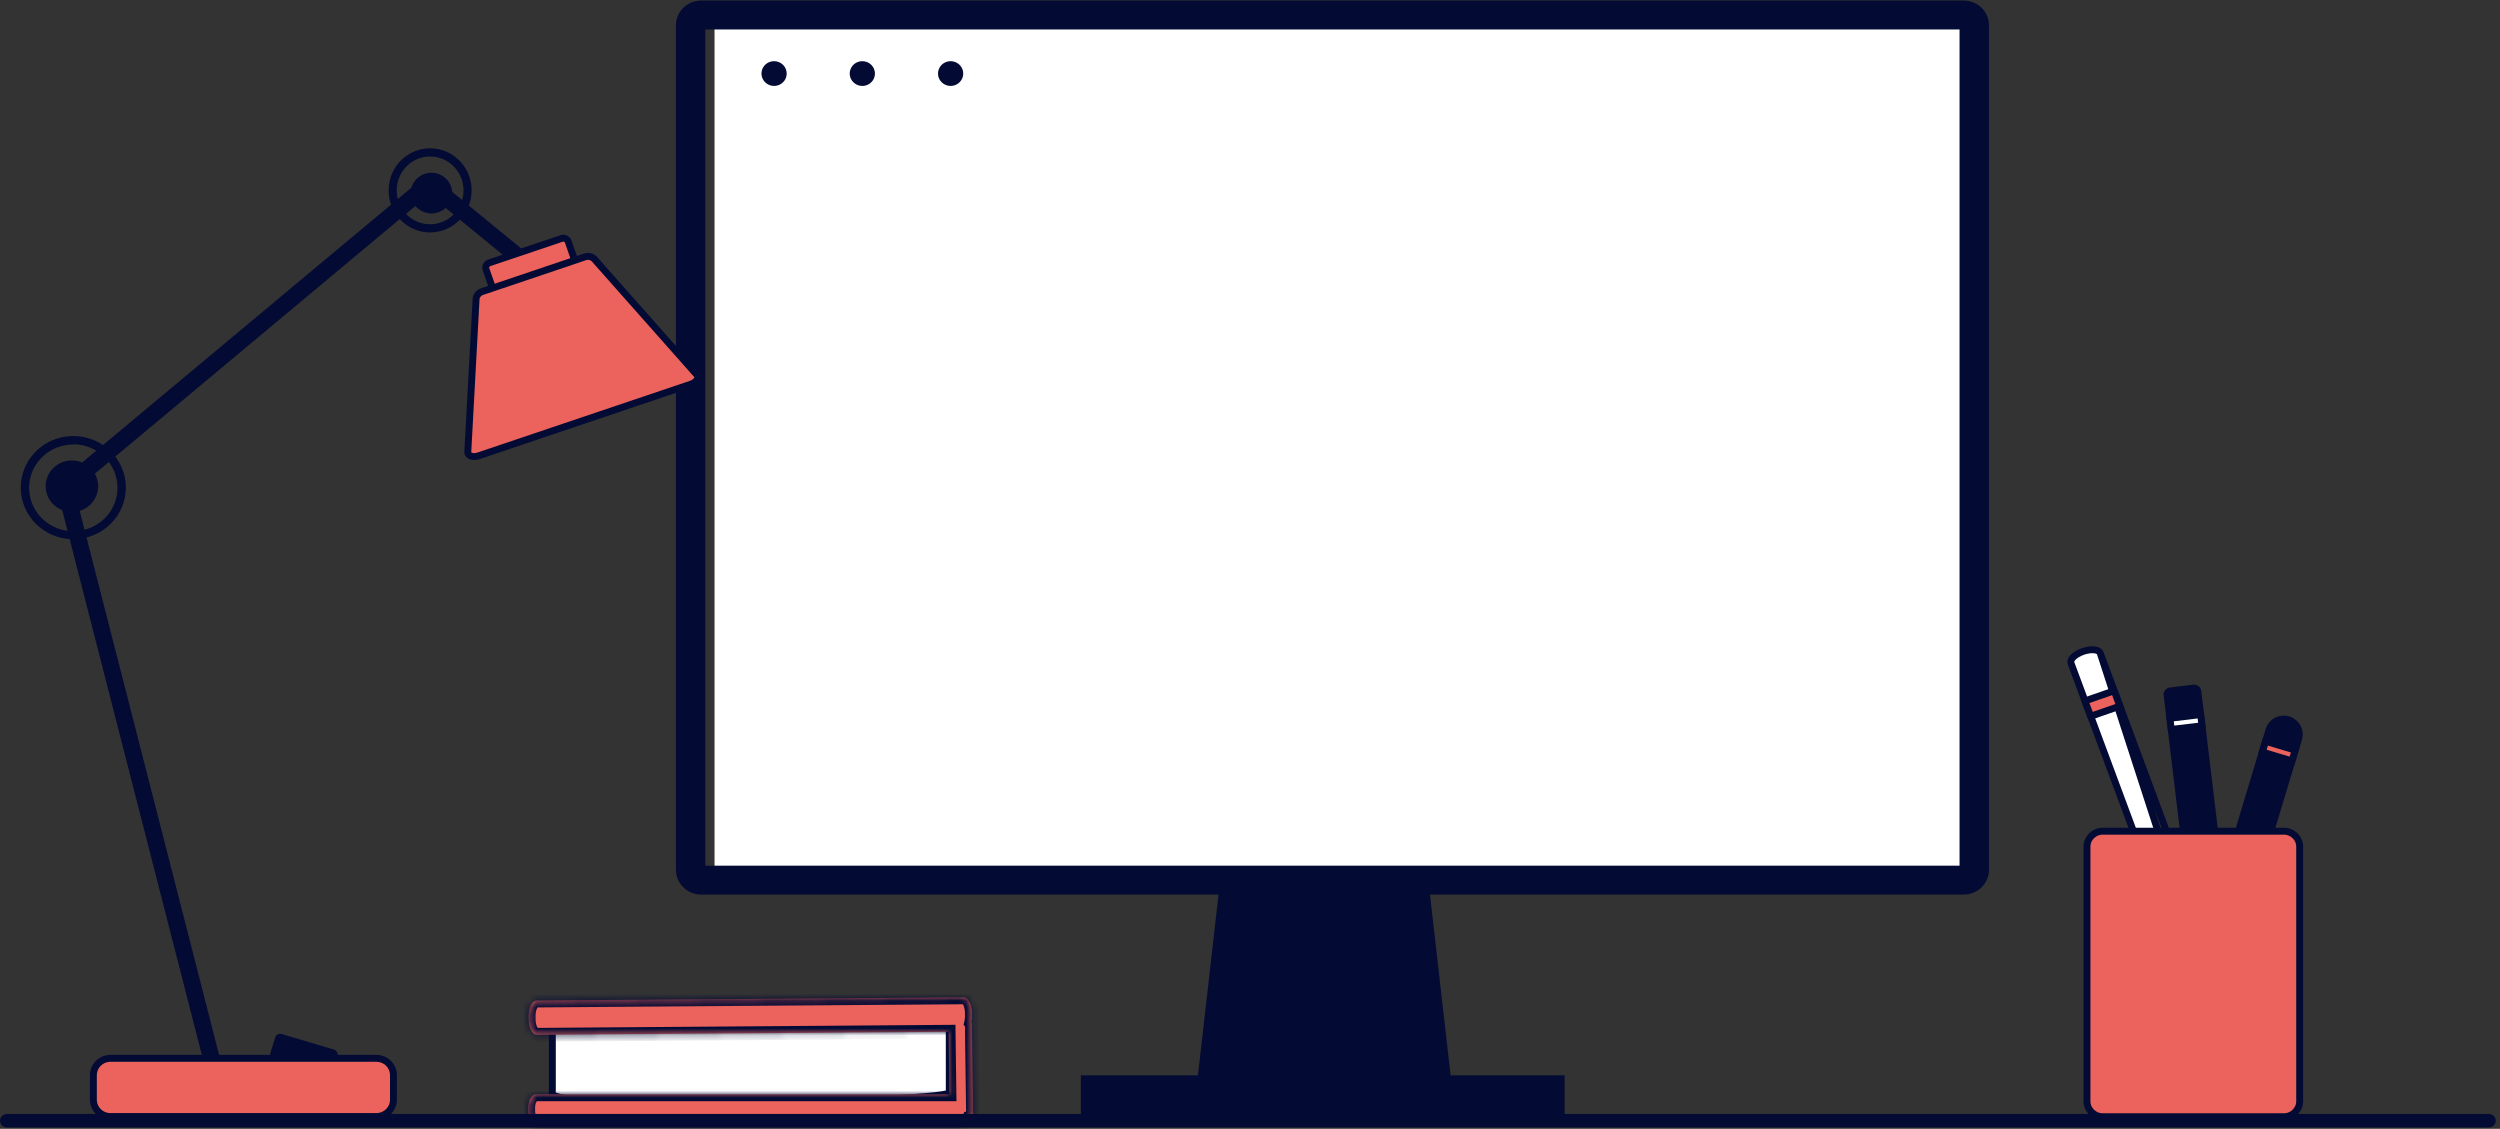 <?xml version="1.0" encoding="UTF-8"?> <svg xmlns="http://www.w3.org/2000/svg" width="361" height="163" viewBox="0 0 361 163" fill="none"><rect x="0" y="0" width="361" height="163" fill="#333333" stroke="none"/><rect x="103.18" y="2.863" width="182.436" height="124.728" fill="white"></rect><path fill-rule="evenodd" clip-rule="evenodd" d="M101.853 4.252V125.004H282.958V4.252H101.853ZM101.246 0.08C99.233 0.08 97.602 1.681 97.602 3.656V125.6C97.602 127.575 99.233 129.176 101.246 129.176H283.566C285.578 129.176 287.21 127.575 287.21 125.6V3.656C287.21 1.681 285.578 0.08 283.566 0.08H101.246Z" fill="#030B34"></path><path d="M172.982 155.274L176.097 127.953H206.352L209.467 155.274H225.93V161.003H156.074V155.274H172.982Z" fill="#030B34"></path><path d="M113.599 10.621C113.599 10.975 113.493 11.32 113.292 11.614C113.092 11.908 112.808 12.137 112.475 12.272C112.142 12.407 111.776 12.443 111.423 12.374C111.07 12.305 110.745 12.135 110.49 11.885C110.236 11.635 110.062 11.316 109.992 10.97C109.922 10.623 109.958 10.264 110.096 9.937C110.233 9.611 110.467 9.332 110.766 9.135C111.066 8.939 111.418 8.834 111.778 8.834C112.261 8.834 112.724 9.022 113.066 9.357C113.407 9.693 113.599 10.147 113.599 10.621Z" fill="#030B34"></path><path d="M126.342 10.621C126.342 10.975 126.235 11.32 126.035 11.614C125.834 11.908 125.55 12.137 125.217 12.272C124.885 12.407 124.518 12.443 124.165 12.374C123.812 12.305 123.487 12.135 123.233 11.885C122.978 11.635 122.804 11.316 122.734 10.97C122.664 10.623 122.7 10.264 122.838 9.937C122.976 9.611 123.209 9.332 123.509 9.135C123.808 8.939 124.16 8.834 124.52 8.834C125.003 8.834 125.467 9.022 125.808 9.357C126.15 9.693 126.342 10.147 126.342 10.621Z" fill="#030B34"></path><path d="M139.092 10.621C139.092 10.975 138.985 11.32 138.785 11.614C138.584 11.908 138.3 12.137 137.967 12.272C137.635 12.407 137.268 12.443 136.915 12.374C136.562 12.305 136.237 12.135 135.983 11.885C135.728 11.635 135.554 11.316 135.484 10.97C135.414 10.623 135.45 10.264 135.588 9.937C135.726 9.611 135.959 9.332 136.259 9.135C136.558 8.939 136.91 8.834 137.27 8.834C137.753 8.834 138.217 9.022 138.558 9.357C138.9 9.693 139.092 10.147 139.092 10.621Z" fill="#030B34"></path><path d="M6.59 70.212C6.59 70.948 6.812 71.668 7.229 72.28C7.646 72.893 8.239 73.37 8.932 73.652C9.626 73.933 10.389 74.007 11.124 73.864C11.861 73.72 12.537 73.365 13.067 72.844C13.598 72.324 13.959 71.66 14.106 70.938C14.252 70.216 14.177 69.467 13.89 68.787C13.603 68.106 13.116 67.525 12.492 67.116C11.868 66.707 11.135 66.488 10.384 66.488C9.378 66.488 8.413 66.881 7.701 67.579C6.99 68.277 6.59 69.224 6.59 70.212Z" fill="#030B34"></path><path d="M62.304 30.824C63.959 30.824 65.3 29.508 65.3 27.885C65.3 26.261 63.959 24.945 62.304 24.945C60.65 24.945 59.309 26.261 59.309 27.885C59.309 29.508 60.65 30.824 62.304 30.824Z" fill="#030B34"></path><path d="M39.545 152.914L47.113 155.169C47.502 155.285 47.912 155.07 48.03 154.689L48.719 152.46C48.837 152.079 48.618 151.676 48.23 151.561L40.661 149.306C40.273 149.19 39.863 149.405 39.745 149.786L39.055 152.015C38.937 152.396 39.156 152.799 39.545 152.914Z" fill="#030B34"></path><path d="M31.376 157.383C31.108 157.382 30.848 157.293 30.636 157.131C30.425 156.969 30.275 156.743 30.209 156.489L8.219 70.675C8.165 70.462 8.173 70.238 8.241 70.029C8.309 69.82 8.436 69.633 8.606 69.49L61.179 25.615C61.398 25.435 61.674 25.336 61.959 25.336C62.244 25.336 62.52 25.435 62.739 25.615L80.807 40.424C80.936 40.521 81.043 40.643 81.122 40.782C81.201 40.921 81.251 41.074 81.269 41.233C81.287 41.391 81.271 41.551 81.225 41.703C81.177 41.856 81.1 41.998 80.996 42.12C80.892 42.242 80.764 42.343 80.619 42.415C80.475 42.488 80.317 42.531 80.154 42.543C79.992 42.554 79.83 42.533 79.676 42.482C79.522 42.43 79.381 42.349 79.26 42.242L61.971 28.091L10.763 70.847L32.566 155.95C32.61 156.124 32.613 156.306 32.575 156.482C32.536 156.657 32.458 156.822 32.345 156.964C32.232 157.105 32.087 157.22 31.923 157.299C31.758 157.377 31.577 157.418 31.394 157.419L31.376 157.383Z" fill="#030B34"></path><path d="M10.591 77.856C9.09 77.858 7.621 77.422 6.373 76.604C5.124 75.786 4.15 74.623 3.575 73.262C3 71.901 2.849 70.403 3.142 68.958C3.434 67.513 4.157 66.186 5.219 65.144C6.281 64.102 7.633 63.393 9.106 63.106C10.579 62.819 12.105 62.967 13.492 63.531C14.879 64.095 16.064 65.051 16.897 66.276C17.731 67.502 18.175 68.942 18.174 70.416C18.171 72.388 17.371 74.279 15.949 75.674C14.528 77.068 12.601 77.853 10.591 77.856V77.856ZM10.591 64.187C9.329 64.186 8.096 64.552 7.046 65.239C5.997 65.926 5.178 66.903 4.695 68.046C4.211 69.19 4.084 70.448 4.329 71.663C4.575 72.877 5.182 73.993 6.073 74.868C6.965 75.744 8.101 76.341 9.338 76.583C10.576 76.825 11.858 76.701 13.024 76.228C14.19 75.754 15.186 74.952 15.887 73.923C16.588 72.894 16.962 71.683 16.962 70.445C16.965 69.622 16.802 68.806 16.483 68.044C16.164 67.283 15.695 66.59 15.104 66.007C14.512 65.423 13.809 64.959 13.035 64.642C12.261 64.324 11.43 64.16 10.591 64.157V64.187Z" fill="#030B34"></path><path d="M62.108 33.566C60.923 33.566 59.765 33.21 58.78 32.542C57.795 31.875 57.027 30.926 56.573 29.816C56.12 28.706 56.001 27.484 56.232 26.306C56.464 25.127 57.034 24.045 57.872 23.195C58.71 22.346 59.777 21.767 60.94 21.533C62.102 21.298 63.306 21.419 64.401 21.878C65.496 22.338 66.431 23.117 67.09 24.116C67.748 25.115 68.1 26.29 68.1 27.491C68.098 29.102 67.466 30.646 66.343 31.785C65.22 32.924 63.697 33.565 62.108 33.566V33.566ZM62.108 22.6C61.154 22.6 60.222 22.887 59.429 23.424C58.636 23.962 58.017 24.726 57.652 25.619C57.287 26.513 57.192 27.497 57.378 28.445C57.564 29.394 58.023 30.265 58.698 30.949C59.372 31.633 60.232 32.099 61.167 32.288C62.103 32.477 63.073 32.38 63.954 32.01C64.835 31.639 65.589 31.012 66.119 30.208C66.649 29.404 66.932 28.458 66.932 27.491C66.93 26.194 66.421 24.951 65.517 24.034C64.613 23.118 63.387 22.602 62.108 22.6V22.6Z" fill="#030B34"></path><path d="M82.472 38.385L72.036 41.905C71.633 42.041 71.207 41.829 71.075 41.451L70.178 38.891C70.046 38.513 70.248 38.088 70.651 37.952L81.087 34.432C81.49 34.296 81.916 34.508 82.048 34.886L82.945 37.447C83.078 37.825 82.875 38.249 82.472 38.385Z" fill="#EC625D" stroke="#030B34"></path><path d="M99.805 55.458L99.803 55.459L69.059 65.835C69.058 65.835 69.058 65.835 69.058 65.835C68.601 65.987 68.184 65.946 67.909 65.814C67.641 65.685 67.534 65.495 67.547 65.291L67.547 65.288L68.752 43.081C68.795 42.851 68.902 42.637 69.062 42.463C69.227 42.282 69.443 42.151 69.683 42.086L69.698 42.082L69.713 42.077L84.37 37.129L84.385 37.124L84.399 37.118C84.629 37.025 84.883 36.998 85.13 37.042C85.369 37.084 85.592 37.191 85.772 37.35L100.638 54.133L100.641 54.136C100.785 54.296 100.815 54.508 100.69 54.761C100.56 55.025 100.261 55.306 99.805 55.458Z" fill="#EC625D" stroke="#030B34"></path><path d="M54.346 161.23H15.953C14.583 161.23 13.482 160.133 13.482 158.791V155.264C13.482 153.921 14.583 152.824 15.953 152.824H54.346C55.715 152.824 56.816 153.921 56.816 155.264V158.791C56.816 160.133 55.715 161.23 54.346 161.23Z" fill="#EC625D" stroke="#030B34"></path><path d="M318.664 142.904C319.01 143.006 319.372 143.039 319.731 143.003C320.09 142.966 320.438 142.86 320.755 142.69C321.071 142.52 321.351 142.291 321.576 142.015C321.802 141.738 321.97 141.421 322.069 141.081L332.396 106.842C332.606 106.154 332.532 105.412 332.19 104.777C331.847 104.142 331.263 103.665 330.565 103.449V103.449C330.219 103.347 329.856 103.314 329.497 103.35C329.138 103.387 328.79 103.494 328.474 103.664C328.157 103.834 327.878 104.063 327.652 104.34C327.426 104.617 327.259 104.934 327.16 105.275L316.833 139.511C316.622 140.199 316.695 140.941 317.038 141.577C317.381 142.212 317.965 142.689 318.664 142.904V142.904Z" fill="#030B34"></path><path d="M327.146 107.04L331.426 108.323L330.956 109.877L326.678 108.596L327.146 107.04Z" fill="#EC625D" stroke="#030B34"></path><path d="M303.281 94.333L303.281 94.332C303.19 94.088 302.949 93.901 302.471 93.839C301.995 93.776 301.386 93.86 300.791 94.067C300.196 94.274 299.673 94.584 299.35 94.922C299.028 95.259 298.969 95.541 299.058 95.778C299.058 95.778 299.058 95.778 299.058 95.778L316.245 142.035L315.776 142.209L316.245 142.035C316.574 142.92 317.128 143.613 317.738 144.025C318.349 144.438 318.978 144.549 319.507 144.366L303.281 94.333ZM303.281 94.333L320.473 140.588C320.473 140.589 320.473 140.589 320.473 140.589M303.281 94.333L320.473 140.589M320.473 140.589C320.802 141.481 320.828 142.354 320.631 143.038C320.434 143.722 320.029 144.185 319.507 144.366L320.473 140.589Z" fill="white" stroke="#030B34"></path><path d="M305.285 99.748L306.109 101.965L301.893 103.433L301.068 101.216L305.285 99.748Z" fill="#EC625D" stroke="#030B34"></path><path d="M318.254 140.179L321.641 139.772C321.914 139.738 322.161 139.599 322.33 139.386C322.498 139.173 322.574 138.904 322.54 138.636L317.859 99.76C317.844 99.628 317.802 99.5 317.736 99.383C317.67 99.266 317.582 99.164 317.476 99.081C317.369 98.998 317.247 98.937 317.116 98.9C316.986 98.864 316.849 98.853 316.714 98.868L313.326 99.272C313.054 99.307 312.807 99.446 312.639 99.659C312.471 99.871 312.396 100.141 312.43 100.408L317.108 139.284C317.123 139.417 317.165 139.546 317.231 139.662C317.296 139.779 317.385 139.882 317.491 139.965C317.598 140.049 317.72 140.11 317.851 140.147C317.982 140.183 318.118 140.194 318.254 140.179Z" fill="#030B34"></path><path d="M317.774 103.189L317.968 104.801L313.53 105.332L313.337 103.72L317.774 103.189Z" fill="white" stroke="#030B34"></path><path d="M329.787 161.258H303.647C302.375 161.258 301.359 160.248 301.359 159.022V122.258C301.359 121.033 302.375 120.023 303.647 120.023H329.787C331.059 120.023 332.074 121.033 332.074 122.258V159.022C332.074 160.248 331.059 161.258 329.787 161.258Z" fill="#EC625D" stroke="#030B34"></path><path d="M79.762 158.04C79.76 158.038 79.759 158.037 79.758 158.036L79.758 148.882C79.758 148.485 80.111 148.11 80.615 148.11L136.222 148.11C136.725 148.11 137.078 148.485 137.078 148.882L137.078 157.854C137.01 157.877 136.918 157.904 136.798 157.933C136.396 158.03 135.786 158.125 134.984 158.215C133.387 158.396 131.096 158.553 128.339 158.689C122.829 158.959 115.495 159.141 108.207 159.25C100.917 159.36 93.69 159.397 88.289 159.181C85.585 159.073 83.357 158.903 81.813 158.65C81.036 158.523 80.463 158.379 80.096 158.227C79.911 158.15 79.81 158.084 79.762 158.04Z" fill="white" stroke="#030B34"></path><mask id="path-24-inside-1_7187_10601" fill="white"><path fill-rule="evenodd" clip-rule="evenodd" d="M136.979 148.989L77.52 149.43C76.875 149.435 76.344 148.434 76.335 147.195L76.331 146.725C76.321 145.485 76.837 144.477 77.482 144.472L139.153 144.014C139.798 144.009 140.329 145.01 140.338 146.249L140.342 146.719C140.345 147.045 140.311 147.355 140.248 147.635C140.302 147.681 140.331 147.73 140.332 147.78L140.512 161.066C140.514 161.191 140.338 161.313 140.023 161.406C140.007 161.411 139.991 161.415 139.974 161.42C139.767 161.962 139.404 162.321 138.991 162.321H77.432C76.788 162.321 76.266 161.447 76.266 160.37V159.961C76.266 158.884 76.788 158.011 77.432 158.011H137.101L136.979 148.989Z"></path></mask><path fill-rule="evenodd" clip-rule="evenodd" d="M136.979 148.989L77.52 149.43C76.875 149.435 76.344 148.434 76.335 147.195L76.331 146.725C76.321 145.485 76.837 144.477 77.482 144.472L139.153 144.014C139.798 144.009 140.329 145.01 140.338 146.249L140.342 146.719C140.345 147.045 140.311 147.355 140.248 147.635C140.302 147.681 140.331 147.73 140.332 147.78L140.512 161.066C140.514 161.191 140.338 161.313 140.023 161.406C140.007 161.411 139.991 161.415 139.974 161.42C139.767 161.962 139.404 162.321 138.991 162.321H77.432C76.788 162.321 76.266 161.447 76.266 160.37V159.961C76.266 158.884 76.788 158.011 77.432 158.011H137.101L136.979 148.989Z" fill="#EC625D"></path><path d="M77.52 149.43L77.528 150.43L77.528 150.43L77.52 149.43ZM136.979 148.989L137.979 148.975L137.966 147.981L136.972 147.989L136.979 148.989ZM76.335 147.195L75.335 147.203L76.335 147.195ZM76.331 146.725L77.331 146.717L76.331 146.725ZM77.482 144.472L77.474 143.472L77.482 144.472ZM139.153 144.014L139.16 145.014L139.153 144.014ZM140.338 146.249L139.338 146.257L139.338 146.257L140.338 146.249ZM140.342 146.719L141.342 146.712L140.342 146.719ZM140.248 147.635L139.272 147.416L139.139 148.01L139.605 148.401L140.248 147.635ZM140.332 147.78L141.332 147.766L141.332 147.766L140.332 147.78ZM140.512 161.066L139.512 161.08L139.512 161.08L140.512 161.066ZM140.023 161.406L139.741 160.446L139.741 160.447L140.023 161.406ZM139.974 161.42L139.712 160.455L139.222 160.588L139.04 161.063L139.974 161.42ZM137.101 158.011V159.011H138.115L138.101 157.997L137.101 158.011ZM77.528 150.43L136.987 149.989L136.972 147.989L77.513 148.43L77.528 150.43ZM75.335 147.203C75.34 147.95 75.501 148.674 75.805 149.248C76.084 149.772 76.643 150.437 77.528 150.43L77.513 148.43C77.752 148.429 77.723 148.595 77.573 148.311C77.448 148.075 77.338 147.68 77.335 147.187L75.335 147.203ZM75.331 146.732L75.335 147.203L77.335 147.187L77.331 146.717L75.331 146.732ZM77.474 143.472C76.59 143.478 76.04 144.152 75.77 144.68C75.475 145.258 75.325 145.985 75.331 146.732L77.331 146.717C77.327 146.225 77.43 145.828 77.551 145.59C77.698 145.304 77.728 145.47 77.489 145.472L77.474 143.472ZM139.146 143.014L77.474 143.472L77.489 145.472L139.16 145.014L139.146 143.014ZM141.338 146.242C141.333 145.494 141.172 144.77 140.868 144.196C140.589 143.672 140.03 143.007 139.146 143.014L139.16 145.014C138.921 145.015 138.95 144.849 139.101 145.133C139.226 145.369 139.335 145.765 139.338 146.257L141.338 146.242ZM141.342 146.712L141.338 146.241L139.338 146.257L139.342 146.727L141.342 146.712ZM141.224 147.855C141.304 147.497 141.345 147.11 141.342 146.712L139.342 146.727C139.344 146.98 139.318 147.214 139.272 147.416L141.224 147.855ZM139.605 148.401C139.543 148.349 139.337 148.149 139.332 147.794L141.332 147.766C141.326 147.311 141.062 147.013 140.891 146.87L139.605 148.401ZM139.332 147.793L139.512 161.08L141.512 161.053L141.332 147.766L139.332 147.793ZM139.512 161.08C139.509 160.862 139.587 160.693 139.659 160.589C139.726 160.492 139.793 160.443 139.815 160.427C139.856 160.399 139.847 160.415 139.741 160.446L140.305 162.365C140.514 162.304 140.75 162.213 140.957 162.069C141.13 161.949 141.519 161.621 141.512 161.053L139.512 161.08ZM139.741 160.447C139.732 160.449 139.722 160.452 139.712 160.455L140.237 162.385C140.26 162.378 140.283 162.372 140.305 162.365L139.741 160.447ZM139.04 161.063C138.977 161.229 138.908 161.314 138.876 161.344C138.85 161.369 138.889 161.321 138.991 161.321V163.321C140.034 163.321 140.649 162.456 140.908 161.777L139.04 161.063ZM138.991 161.321H77.432V163.321H138.991V161.321ZM77.432 161.321C77.601 161.321 77.581 161.43 77.466 161.236C77.362 161.063 77.266 160.759 77.266 160.37H75.266C75.266 161.058 75.43 161.73 75.749 162.263C76.055 162.775 76.618 163.321 77.432 163.321V161.321ZM77.266 160.37V159.961H75.266V160.37H77.266ZM77.266 159.961C77.266 159.572 77.362 159.268 77.466 159.095C77.581 158.901 77.601 159.011 77.432 159.011V157.011C76.618 157.011 76.055 157.556 75.749 158.069C75.43 158.602 75.266 159.273 75.266 159.961H77.266ZM77.432 159.011H137.101V157.011H77.432V159.011ZM138.101 157.997L137.979 148.975L135.979 149.002L136.101 158.024L138.101 157.997Z" fill="#030B34" mask="url(#path-24-inside-1_7187_10601)"></path><path d="M359.286 162.806H0.965C0.704 162.792 0.459 162.682 0.279 162.501C0.1 162.319 0 162.079 0 161.83C0 161.58 0.1 161.34 0.279 161.159C0.459 160.977 0.704 160.868 0.965 160.853H359.301C359.44 160.845 359.58 160.865 359.711 160.91C359.843 160.956 359.963 161.026 360.065 161.118C360.166 161.209 360.247 161.32 360.303 161.442C360.358 161.565 360.387 161.696 360.387 161.83C360.387 161.963 360.358 162.095 360.303 162.217C360.247 162.34 360.166 162.45 360.065 162.542C359.963 162.633 359.843 162.704 359.711 162.749C359.58 162.795 359.44 162.814 359.301 162.806H359.286Z" fill="#030B34"></path></svg> 